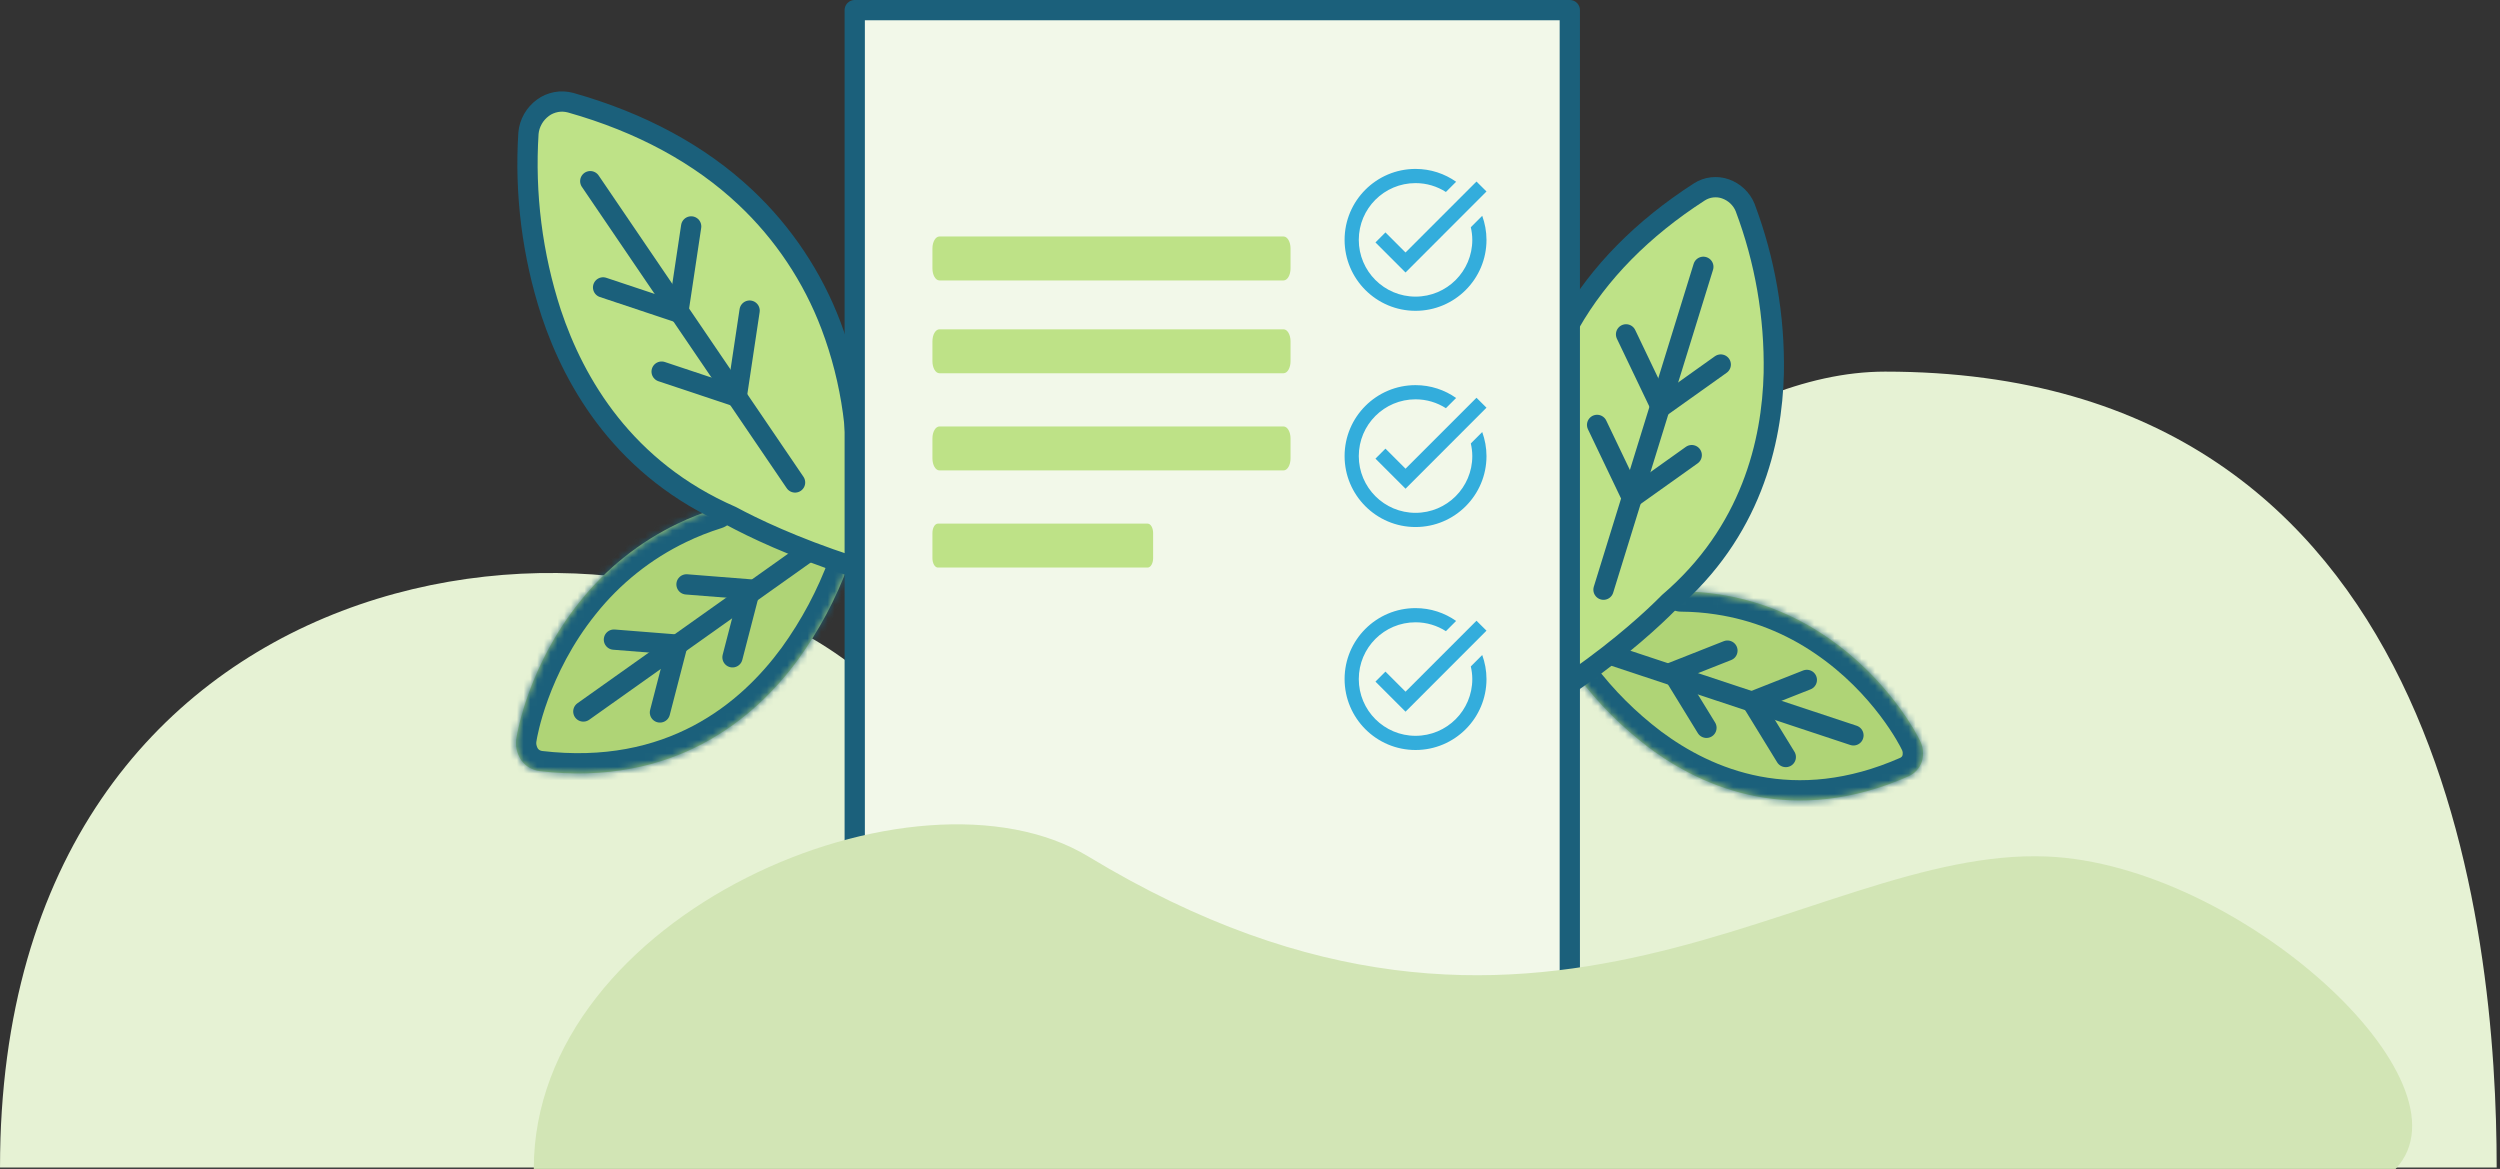 <?xml version="1.0" encoding="UTF-8"?>
<svg xmlns="http://www.w3.org/2000/svg" width="370" height="173" viewBox="0 0 370 173" fill="none">
  <rect x="0" y="0" width="370" height="173" fill="#333333" stroke="none"/>
  <path d="M279.002 55C362.002 55 369.508 138 369.508 172.791H0.002C0.002 80.766 92.217 69.444 128.002 100C181.748 145.893 231.186 55 279.002 55Z" fill="#E6F2D4"></path>
  <mask id="path-2-inside-1_4963_9558" fill="white">
    <path d="M125.554 83.642C123.733 88.614 121.224 93.314 118.117 97.617C111.638 106.453 99.733 116.48 79.828 114.12C79.283 114.046 78.766 113.861 78.301 113.585C77.836 113.308 77.44 112.93 77.12 112.482C76.786 111.971 76.567 111.415 76.445 110.823C76.334 110.248 76.334 109.641 76.463 109.051C76.524 108.622 78.194 98.508 85.841 89.01C89.723 84.142 94.649 80.21 100.248 77.522C102.078 76.637 103.96 75.898 105.899 75.291"></path>
  </mask>
  <path d="M125.554 83.642C123.733 88.614 121.224 93.314 118.117 97.617C111.638 106.453 99.733 116.48 79.828 114.12C79.283 114.046 78.766 113.861 78.301 113.585C77.836 113.308 77.44 112.93 77.12 112.482C76.786 111.971 76.567 111.415 76.445 110.823C76.334 110.248 76.334 109.641 76.463 109.051C76.524 108.622 78.194 98.508 85.841 89.01C89.723 84.142 94.649 80.21 100.248 77.522C102.078 76.637 103.96 75.898 105.899 75.291" fill="#AFD476"></path>
  <path d="M122.737 82.611C123.307 81.055 125.03 80.256 126.586 80.826C128.142 81.395 128.941 83.118 128.371 84.674L122.737 82.611ZM118.117 97.617L120.549 99.373L120.542 99.382L120.536 99.391L118.117 97.617ZM79.828 114.12L79.475 117.099L79.45 117.096L79.425 117.093L79.828 114.12ZM77.12 112.482L74.678 114.225L74.643 114.175L74.609 114.124L77.12 112.482ZM76.445 110.823L73.507 111.427L73.503 111.41L73.5 111.393L76.445 110.823ZM76.463 109.051L79.434 109.469L79.418 109.582L79.394 109.693L76.463 109.051ZM85.841 89.01L88.186 90.88L88.178 90.891L85.841 89.01ZM100.248 77.522L101.555 80.223L101.547 80.227L100.248 77.522ZM105.003 72.428C106.584 71.933 108.267 72.814 108.762 74.395C109.257 75.976 108.376 77.659 106.795 78.154L105.003 72.428ZM128.371 84.674C126.454 89.908 123.815 94.852 120.549 99.373L115.685 95.86C118.634 91.777 121.012 87.32 122.737 82.611L128.371 84.674ZM120.536 99.391C113.64 108.796 100.781 119.625 79.475 117.099L80.181 111.141C98.685 113.335 109.636 104.11 115.697 95.843L120.536 99.391ZM79.425 117.093C78.466 116.963 77.567 116.638 76.769 116.164L79.833 111.005C79.966 111.084 80.101 111.13 80.23 111.147L79.425 117.093ZM76.769 116.164C75.911 115.654 75.215 114.977 74.678 114.225L79.562 110.739C79.665 110.883 79.761 110.962 79.833 111.005L76.769 116.164ZM74.609 114.124C74.052 113.273 73.698 112.358 73.507 111.427L79.383 110.218C79.435 110.471 79.52 110.67 79.631 110.84L74.609 114.124ZM73.5 111.393C73.314 110.436 73.312 109.416 73.533 108.409L79.394 109.693C79.356 109.867 79.353 110.06 79.39 110.253L73.5 111.393ZM73.492 108.633C73.591 107.929 75.384 97.215 83.504 87.129L88.178 90.891C84.609 95.324 82.423 99.918 81.124 103.464C80.476 105.232 80.053 106.727 79.792 107.791C79.527 108.868 79.432 109.479 79.434 109.469L73.492 108.633ZM83.496 87.14C87.658 81.921 92.941 77.702 98.95 74.818L101.547 80.227C96.358 82.718 91.788 86.364 88.186 90.88L83.496 87.14ZM98.942 74.822C100.909 73.87 102.929 73.077 105.003 72.428L106.795 78.154C104.991 78.719 103.246 79.404 101.555 80.223L98.942 74.822Z" fill="#1B607B" mask="url(#path-2-inside-1_4963_9558)"></path>
  <path d="M86.334 105.301L119.75 81.584L86.334 105.301Z" fill="#AFD476"></path>
  <path d="M86.334 105.301L119.75 81.584" stroke="#1B607B" stroke-width="3" stroke-linecap="round" stroke-linejoin="round"></path>
  <path d="M108.409 97.282L111.011 87.233L101.603 86.489" stroke="#1B607B" stroke-width="3" stroke-linecap="round" stroke-linejoin="round"></path>
  <path d="M97.67 105.443L100.269 95.408L90.861 94.664" stroke="#1B607B" stroke-width="3" stroke-linecap="round" stroke-linejoin="round"></path>
  <path d="M160.54 81.578C161.129 81.648 161.706 81.834 162.224 82.138C162.745 82.427 163.193 82.833 163.565 83.309C163.924 83.781 164.192 84.32 164.348 84.891C164.501 85.476 164.532 86.075 164.448 86.662L164.429 86.864C164.261 88.037 163.663 89.089 162.743 89.826C161.827 90.55 160.657 90.915 159.485 90.807C131.937 87.809 114.581 79.797 108.265 76.39C92.467 69.514 85.054 56.782 81.573 46.313C78.782 37.744 77.641 28.719 78.212 19.713C78.274 18.974 78.508 18.261 78.874 17.61C79.24 16.96 79.746 16.403 80.343 15.957C80.923 15.521 81.598 15.242 82.312 15.105C83.026 14.969 83.755 15.014 84.45 15.198C94.874 18.143 103.578 22.859 110.329 29.213C115.937 34.489 120.257 40.975 122.985 48.168C126.113 56.449 127.337 65.316 126.558 74.139C126.558 74.139 142.744 79.852 160.526 81.575L160.54 81.578Z" fill="#BEE287" stroke="#1B607B" stroke-width="3" stroke-linecap="round" stroke-linejoin="round"></path>
  <path d="M87.359 26.814L117.67 71.405L87.359 26.814Z" fill="#AFD476"></path>
  <path d="M87.359 26.814L117.67 71.405" stroke="#1B607B" stroke-width="3" stroke-linecap="round" stroke-linejoin="round"></path>
  <path d="M110.943 45.97L109.033 58.704L97.921 54.999" stroke="#1B607B" stroke-width="3" stroke-linecap="round" stroke-linejoin="round"></path>
  <path d="M102.293 33.511L100.383 46.244L89.257 42.536" stroke="#1B607B" stroke-width="3" stroke-linecap="round" stroke-linejoin="round"></path>
  <mask id="path-13-inside-2_4963_9558" fill="white">
    <path d="M233.64 100.271C236.605 104.187 240.107 107.675 244.032 110.647C252.179 116.726 265.463 122.387 282.479 114.888C282.942 114.675 283.35 114.37 283.688 113.998C284.025 113.627 284.274 113.184 284.436 112.7C284.594 112.156 284.637 111.602 284.584 111.044C284.527 110.504 284.362 109.966 284.087 109.478C283.917 109.113 279.688 100.596 270.325 94.247C265.56 90.983 260.122 88.833 254.425 87.97C252.562 87.681 250.692 87.537 248.807 87.525"></path>
  </mask>
  <path d="M233.64 100.271C236.605 104.187 240.107 107.675 244.032 110.647C252.179 116.726 265.463 122.387 282.479 114.888C282.942 114.675 283.35 114.37 283.688 113.998C284.025 113.627 284.274 113.184 284.436 112.7C284.594 112.156 284.637 111.602 284.584 111.044C284.527 110.504 284.362 109.966 284.087 109.478C283.917 109.113 279.688 100.596 270.325 94.247C265.56 90.983 260.122 88.833 254.425 87.97C252.562 87.681 250.692 87.537 248.807 87.525" fill="#AFD476"></path>
  <path d="M236.031 98.46C235.031 97.139 233.149 96.879 231.829 97.88C230.508 98.88 230.248 100.762 231.248 102.083L236.031 98.46ZM244.032 110.647L242.221 113.039L242.23 113.045L242.238 113.052L244.032 110.647ZM282.479 114.888L283.689 117.633L283.712 117.623L283.734 117.613L282.479 114.888ZM284.436 112.7L287.281 113.651L287.301 113.593L287.318 113.535L284.436 112.7ZM284.584 111.044L287.571 110.762L287.569 110.744L287.567 110.727L284.584 111.044ZM284.087 109.478L281.369 110.747L281.417 110.85L281.473 110.95L284.087 109.478ZM270.325 94.247L268.63 96.722L268.642 96.73L270.325 94.247ZM254.425 87.97L253.966 90.934L253.976 90.936L254.425 87.97ZM248.826 84.525C247.169 84.515 245.818 85.85 245.807 87.506C245.797 89.163 247.132 90.515 248.789 90.525L248.826 84.525ZM231.248 102.083C234.382 106.221 238.081 109.903 242.221 113.039L245.844 108.255C242.134 105.446 238.828 102.153 236.031 98.46L231.248 102.083ZM242.238 113.052C250.951 119.552 265.382 125.701 283.689 117.633L281.269 112.143C265.544 119.073 253.408 113.899 245.826 108.243L242.238 113.052ZM283.734 117.613C284.577 117.224 285.31 116.674 285.908 116.016L281.468 111.981C281.39 112.066 281.307 112.125 281.224 112.163L283.734 117.613ZM285.908 116.016C286.553 115.306 287.001 114.49 287.281 113.651L281.591 111.748C281.548 111.878 281.498 111.947 281.468 111.981L285.908 116.016ZM287.318 113.535C287.589 112.6 287.656 111.665 287.571 110.762L281.598 111.326C281.618 111.54 281.599 111.712 281.555 111.864L287.318 113.535ZM287.567 110.727C287.469 109.8 287.185 108.866 286.701 108.006L281.473 110.95C281.538 111.066 281.585 111.209 281.601 111.361L287.567 110.727ZM286.805 108.208C286.518 107.593 281.997 98.536 272.009 91.764L268.642 96.73C272.987 99.676 276.157 103.139 278.262 105.918C279.312 107.304 280.088 108.508 280.606 109.375C281.13 110.253 281.376 110.764 281.369 110.747L286.805 108.208ZM272.021 91.772C266.884 88.254 261.021 85.935 254.875 85.004L253.976 90.936C259.223 91.731 264.235 93.712 268.63 96.722L272.021 91.772ZM254.884 85.005C252.87 84.693 250.852 84.538 248.826 84.525L248.789 90.525C250.532 90.536 252.255 90.669 253.966 90.934L254.884 85.005Z" fill="#1B607B" mask="url(#path-13-inside-2_4963_9558)"></path>
  <path d="M274.311 108.833L238.228 96.871L274.311 108.833Z" fill="#AFD476"></path>
  <path d="M274.311 108.833L238.228 96.871" stroke="#1B607B" stroke-width="3" stroke-linecap="round" stroke-linejoin="round"></path>
  <path d="M252.555 107.716L247.518 99.508L255.661 96.293" stroke="#1B607B" stroke-width="3" stroke-linecap="round" stroke-linejoin="round"></path>
  <path d="M264.298 112.039L259.268 103.842L267.411 100.628" stroke="#1B607B" stroke-width="3" stroke-linecap="round" stroke-linejoin="round"></path>
  <path d="M202.047 107.942C201.543 108.165 201.082 108.485 200.706 108.896C200.322 109.294 200.034 109.776 199.833 110.299C199.644 110.815 199.553 111.366 199.569 111.915C199.592 112.476 199.727 113.016 199.961 113.513L200.033 113.687C200.501 114.682 201.316 115.453 202.333 115.857C203.342 116.25 204.479 116.257 205.489 115.842C229.112 105.701 242.332 93.881 247.009 89.143C259.155 78.753 262.273 65.446 262.518 55.214C262.666 46.854 261.227 38.539 258.275 30.705C258.019 30.066 257.618 29.497 257.117 29.02C256.615 28.542 256.015 28.185 255.364 27.952C254.732 27.723 254.057 27.659 253.387 27.732C252.716 27.804 252.082 28.042 251.515 28.395C243.068 33.838 236.628 40.385 232.365 47.855C228.824 54.058 226.753 60.985 226.286 68.106C225.761 76.302 227.084 84.5 230.17 92.114C230.17 92.114 217.364 101.578 202.059 107.936L202.047 107.942Z" fill="#BEE287" stroke="#1B607B" stroke-width="3" stroke-linecap="round" stroke-linejoin="round"></path>
  <path d="M252.094 39.488L237.317 87.275L252.094 39.488Z" fill="#AFD476"></path>
  <path d="M252.094 39.488L237.317 87.275" stroke="#1B607B" stroke-width="3" stroke-linecap="round" stroke-linejoin="round"></path>
  <path d="M236.371 62.886L241.524 73.663L250.375 67.359" stroke="#1B607B" stroke-width="3" stroke-linecap="round" stroke-linejoin="round"></path>
  <path d="M240.656 49.485L245.81 60.262L254.672 53.951" stroke="#1B607B" stroke-width="3" stroke-linecap="round" stroke-linejoin="round"></path>
  <rect x="126.5" y="1.5" width="105.831" height="151" fill="#F2F8E9" stroke="#1B607B" stroke-width="3" stroke-linejoin="round"></rect>
  <path d="M191 39.735V36.769C191 35.792 190.536 35 189.963 35H139.037C138.464 35 138 35.792 138 36.769V39.735C138 40.712 138.464 41.504 139.037 41.504H189.963C190.536 41.504 191 40.712 191 39.735ZM191 53.472V50.506C191 49.529 190.536 48.737 189.963 48.737H139.037C138.464 48.737 138 49.529 138 50.506V53.472C138 54.449 138.464 55.241 139.037 55.241H189.963C190.536 55.241 191 54.449 191 53.472ZM191 67.852V64.886C191 63.909 190.536 63.117 189.963 63.117H139.037C138.464 63.117 138 63.909 138 64.886V67.852C138 68.829 138.464 69.621 139.037 69.621H189.963C190.536 69.621 191 68.829 191 67.852ZM170.662 82.611V78.885C170.662 78.117 170.298 77.496 169.847 77.496H138.814C138.364 77.496 138 78.117 138 78.885V82.611C138 83.379 138.364 84 138.814 84H169.847C170.298 84 170.662 83.379 170.662 82.611Z" fill="#BEE287"></path>
  <path d="M302.973 126.763C331.416 127.956 366.667 160.073 354.546 173H79C79 135.2 135.562 111.317 161.075 126.763C227.597 167.036 267.418 125.271 302.973 126.763Z" fill="#D2E5B5"></path>
  <path d="M220 28.339L208.019 40.33L203.567 35.878L205.048 34.398L208.019 37.369L218.519 26.869L220 28.339ZM217.68 33.631C217.816 34.23 217.9 34.859 217.9 35.5C217.9 40.141 214.141 43.9 209.5 43.9C204.859 43.9 201.1 40.141 201.1 35.5C201.1 30.859 204.859 27.1 209.5 27.1C211.159 27.1 212.692 27.583 213.994 28.413L215.506 26.901C213.805 25.703 211.736 25 209.5 25C203.704 25 199 29.704 199 35.5C199 41.296 203.704 46 209.5 46C215.296 46 220 41.296 220 35.5C220 34.251 219.769 33.053 219.37 31.941L217.68 33.631Z" fill="#33ADDC"></path>
  <path d="M220 60.339L208.019 72.33L203.567 67.878L205.048 66.397L208.019 69.369L218.519 58.869L220 60.339ZM217.68 65.631C217.816 66.23 217.9 66.859 217.9 67.5C217.9 72.141 214.141 75.9 209.5 75.9C204.859 75.9 201.1 72.141 201.1 67.5C201.1 62.859 204.859 59.1 209.5 59.1C211.159 59.1 212.692 59.583 213.994 60.413L215.506 58.901C213.805 57.703 211.736 57 209.5 57C203.704 57 199 61.704 199 67.5C199 73.296 203.704 78 209.5 78C215.296 78 220 73.296 220 67.5C220 66.251 219.769 65.053 219.37 63.941L217.68 65.631Z" fill="#33ADDC"></path>
  <path d="M220 93.339L208.019 105.33L203.567 100.878L205.048 99.397L208.019 102.369L218.519 91.869L220 93.339ZM217.68 98.631C217.816 99.23 217.9 99.859 217.9 100.5C217.9 105.141 214.141 108.9 209.5 108.9C204.859 108.9 201.1 105.141 201.1 100.5C201.1 95.859 204.859 92.1 209.5 92.1C211.159 92.1 212.692 92.583 213.994 93.412L215.506 91.9C213.805 90.704 211.736 90 209.5 90C203.704 90 199 94.704 199 100.5C199 106.296 203.704 111 209.5 111C215.296 111 220 106.296 220 100.5C220 99.251 219.769 98.053 219.37 96.941L217.68 98.631Z" fill="#33ADDC"></path>
</svg>
